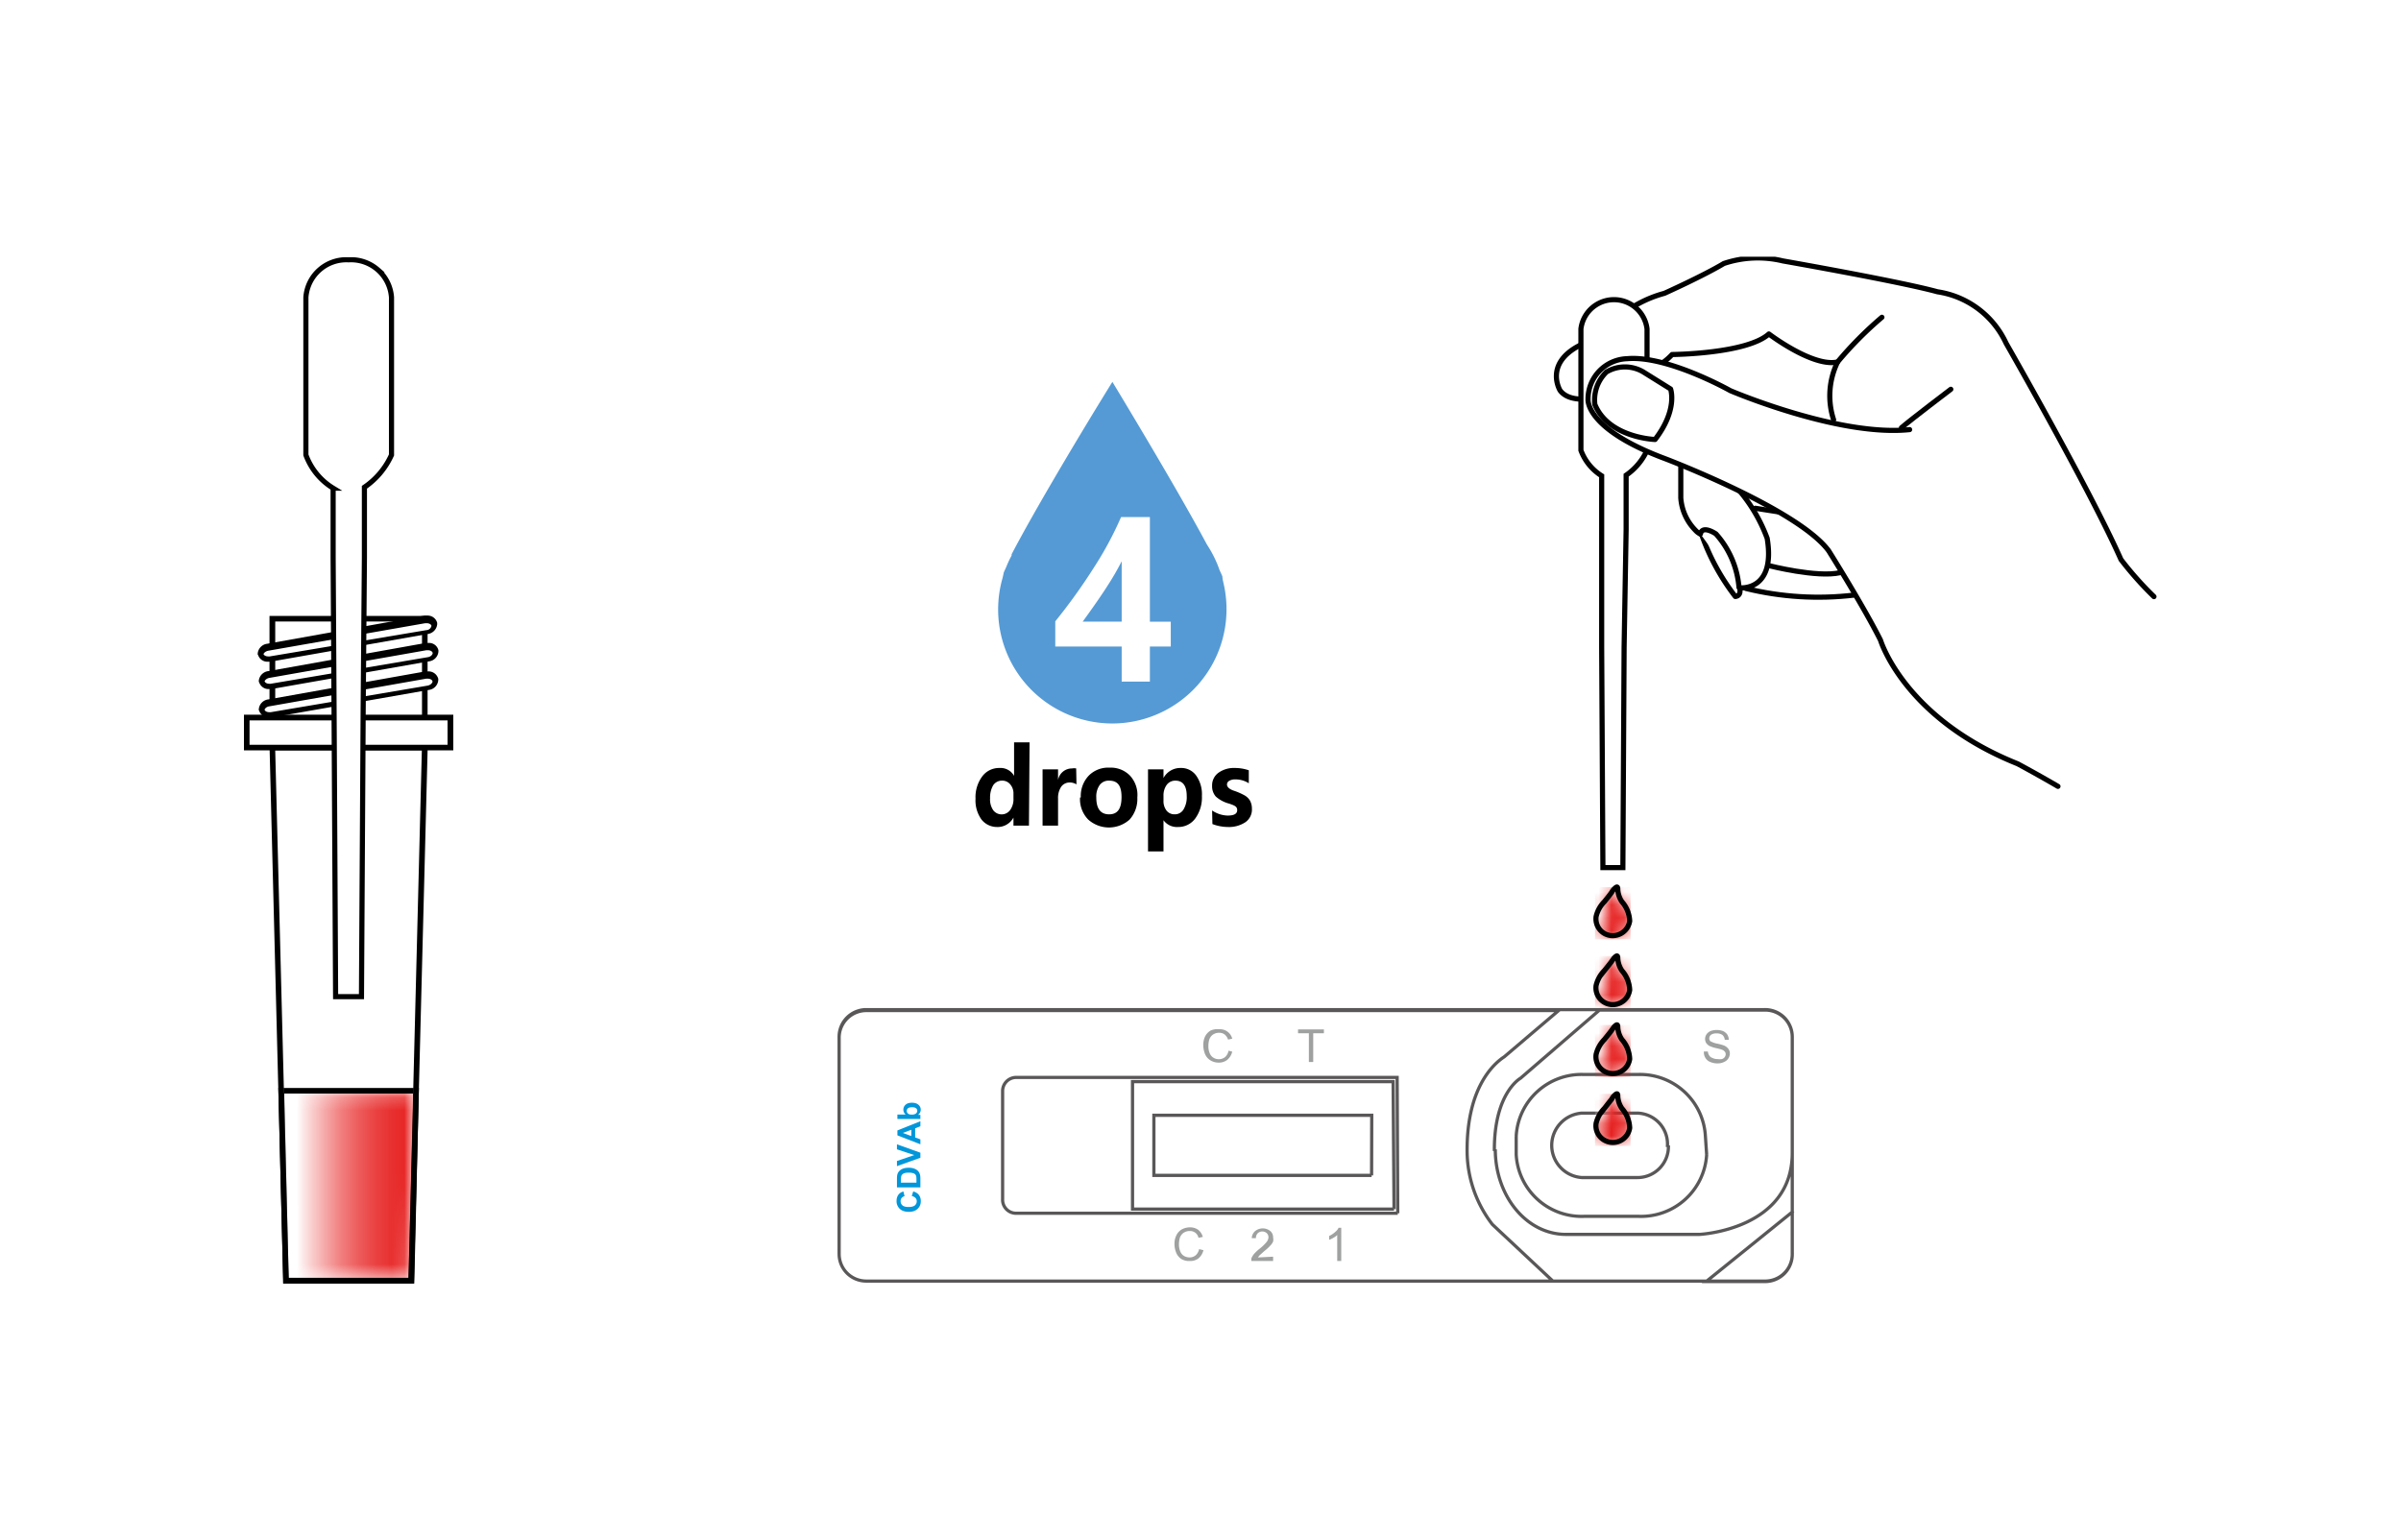<svg xmlns="http://www.w3.org/2000/svg" width="187" height="120" fill="none"><path fill="#fff" d="M0 0h187v120H0z"/><g clip-path="url(#a)"><path fill="#fff" d="M33.097 48.204H21.219v7.776h11.878v-7.776z"/><path fill="#000" d="M33.085 48.203v-.216H20.99v8.21h12.312v-8.21h-.217v.216h-.217v7.56H21.436V48.42h11.649v-.217h-.217.217z"/><path fill="#fff" d="M32.024 99.783H22.28l-1.073-41.54h11.878l-1.061 41.54z"/><path fill="#000" d="M32.024 99.783v-.228h-9.539l-1.05-41.096h11.42l-1.048 41.312.217.012v-.228.228h.217l1.073-41.757H20.99L22.063 100h10.166l.012-.217h-.217z"/><mask id="b" width="11" height="15" x="22" y="85" maskUnits="userSpaceOnUse" style="mask-type:luminance"><path fill="#fff" d="m22.135 85.194.35 14.36h9.322l.373-14.36H22.135z"/></mask><g mask="url(#b)"><path fill="url(#c)" d="M32.18 85.194H22.135v14.36H32.18v-14.36z"/></g><path fill="#000" d="m22.063 100-.012-.289.012.289zm10.13-15.239H22.11l.374 14.794h9.322-9.322l-.35-14.36H32.18l.013-.434z"/><path fill="#000" d="M32.627 84.761h-.434v.433l-.374 14.36h-9.334l-.374-14.793h-.434l.374 14.938V100h10.214l.362-15.239z"/><path fill="#fff" d="M35.075 55.907H19.216v2.348h15.858v-2.348z"/><path fill="#000" d="M35.075 58.243v-.217h-15.64v-1.902h15.423v2.119h.217v-.217.217h.229v-2.564H19v2.78h16.304v-.216h-.23z"/><path fill="#fff" d="M20.302 50.972a.59.59 0 0 0 .736.385l12.228-2.154c.35-.06.603-.337.554-.602a.59.59 0 0 0-.735-.385l-12.228 2.142c-.35.073-.603.337-.555.614z"/><path fill="#000" d="M20.302 50.972h-.217a.758.758 0 0 0 .808.578h.181l12.228-2.155a.845.845 0 0 0 .748-.758v-.108a.758.758 0 0 0-.808-.566h-.181l-12.24 2.19a.845.845 0 0 0-.748.747v.12h.434c0-.096.133-.277.398-.325l12.216-2.142h.108c.23 0 .374.12.374.216a.421.421 0 0 1-.398.325l-12.203 2.047h-.109c-.229 0-.374-.12-.374-.217l-.217.048z"/><path fill="#fff" d="M20.387 53.103a.59.59 0 0 0 .735.385l12.228-2.19c.362-.061.615-.338.567-.615a.614.614 0 0 0-.748-.373l-12.215 2.191c-.362.06-.616.325-.567.602z"/><path fill="#000" d="M20.387 53.103h-.217a.758.758 0 0 0 .808.578h.18l12.24-2.155a.833.833 0 0 0 .748-.759v-.108a.746.746 0 0 0-.796-.566h-.193l-12.24 2.191a.845.845 0 0 0-.76.746v.109h.435c0-.097.132-.277.386-.325l12.227-2.155h.121c.23 0 .362.12.374.217 0 .108-.133.289-.386.325l-12.24 2.07h-.096c-.23 0-.362-.12-.374-.217l-.217.049z"/><path fill="#fff" d="M20.387 55.318a.576.576 0 0 0 .735.373l12.228-2.143c.362-.072.615-.337.567-.614a.615.615 0 0 0-.748-.385l-12.215 2.155c-.362.06-.616.337-.567.614z"/><path fill="#000" d="M20.387 55.318h-.217a.77.77 0 0 0 .808.577h.18l12.228-2.142a.833.833 0 0 0 .748-.759v-.108a.783.783 0 0 0-.808-.578h-.193l-12.216 2.179a.845.845 0 0 0-.76.758v.109h.435c0-.109.132-.29.386-.325l12.215-2.155h.12c.23 0 .363.12.375.217 0 .096-.133.277-.386.325l-12.216 2.07h-.108c-.23 0-.362-.108-.374-.216l-.217.048z"/><path stroke="#595757" stroke-width=".25" d="M65.355 97.701V80.85a2.117 2.117 0 0 1 2.122-2.119h53.915l-4.244 3.611c-.833.542-2.883 2.408-2.883 7.223a9.418 9.418 0 0 0 1.966 5.826l4.715 4.418h-53.47m-2.12-2.109a2.104 2.104 0 0 0 1.31 1.95c.258.105.534.158.812.157M65.354 97.7V80.777a2.117 2.117 0 0 1 2.123-2.119h69.942a2.128 2.128 0 0 1 1.532.603 2.125 2.125 0 0 1 .638 1.516V97.7a2.101 2.101 0 0 1-1.344 1.964c-.263.102-.544.15-.826.143H67.477m41.386-5.285H79.198a1.05 1.05 0 0 1-1.11-1.095v-8.426a1.058 1.058 0 0 1 1.062-1.06h29.665l.048 10.581zm-2.038-2.949H89.87V86.89h16.967l-.012 4.683zm32.764 2.853v3.298a2.116 2.116 0 0 1-2.122 2.119h-4.583l6.705-5.417zm-9.647-5.188a2.41 2.41 0 0 1-2.412 2.504h-4.329a2.52 2.52 0 0 1-2.346-2.51 2.52 2.52 0 0 1 2.346-2.51h4.329a2.42 2.42 0 0 1 1.698.769 2.402 2.402 0 0 1 .642 1.747h.072zm2.979.71a5.1 5.1 0 0 1-1.662 3.487 5.118 5.118 0 0 1-3.632 1.328h-4.245a5.107 5.107 0 0 1-3.636-1.324 5.091 5.091 0 0 1-1.658-3.491v-1.42a5.079 5.079 0 0 1 1.655-3.495 5.094 5.094 0 0 1 3.639-1.32h4.148a5.108 5.108 0 0 1 3.636 1.324 5.087 5.087 0 0 1 1.658 3.49l.097 1.421zm-16.461-.397c0 3.611 2.412 6.62 5.511 6.62h10.383s7.235-.337 7.235-6.355V80.8a2.1 2.1 0 0 0-.622-1.494 2.105 2.105 0 0 0-1.5-.613h-12.891l-6.15 5.309s-2.038 1.12-2.038 5.549h.072zm-7.886 4.646H88.206v-9.93h20.295l.073 9.93z"/><path fill="#9FA0A0" d="m95.634 81.848.338.084a1.204 1.204 0 0 1-.386.638 1.05 1.05 0 0 1-.675.217 1.206 1.206 0 0 1-.663-.193 1.047 1.047 0 0 1-.398-.481 1.876 1.876 0 0 1-.133-.687 1.513 1.513 0 0 1 .145-.686 1.13 1.13 0 0 1 .434-.457 1.38 1.38 0 0 1 .675-.096.978.978 0 0 1 1.001.734l-.325.072a.83.83 0 0 0-.266-.397.676.676 0 0 0-.422-.133.834.834 0 0 0-.494.145.782.782 0 0 0-.278.373c-.047.16-.072.327-.072.494-.008.193.024.386.097.565a.723.723 0 0 0 .289.361c.13.082.28.124.434.12a.76.76 0 0 0 .482-.168.89.89 0 0 0 .266-.481m-2.292 15.444.338.084a1.204 1.204 0 0 1-.386.638 1.05 1.05 0 0 1-.675.205 1.207 1.207 0 0 1-.663-.157 1.084 1.084 0 0 1-.398-.493 1.767 1.767 0 0 1-.133-.675 1.454 1.454 0 0 1 .157-.698c.094-.186.24-.34.422-.445.194-.101.409-.155.627-.157.228-.002.45.065.64.193.175.142.302.336.36.554l-.337.072a.661.661 0 0 0-.675-.53.833.833 0 0 0-.495.145.782.782 0 0 0-.277.373c-.048.16-.073.326-.072.493-.008.194.025.386.096.566a.723.723 0 0 0 .29.361.907.907 0 0 0 .434.12.76.76 0 0 0 .482-.168.89.89 0 0 0 .265-.481zm8.55-14.577v-2.24h-.844v-.3h2.014v.3h-.832v2.24h-.338zm-2.785 15.167v.337h-1.689a.685.685 0 0 1 0-.217c.052-.121.122-.235.205-.337a3.32 3.32 0 0 1 .41-.385c.208-.16.399-.341.567-.542a.638.638 0 0 0 .145-.373.434.434 0 0 0-.133-.313.483.483 0 0 0-.35-.132.494.494 0 0 0-.361.144.517.517 0 0 0-.133.373h-.325a.77.77 0 0 1 .253-.541.941.941 0 0 1 1.206 0 .648.648 0 0 1 .205.505c.021.1.021.202 0 .3-.05.113-.12.215-.205.302a3.788 3.788 0 0 1-.483.445l-.362.325c-.047.053-.092.11-.132.169l1.182-.06zm5.306.337h-.314V96.22a1.28 1.28 0 0 1-.301.217 1.992 1.992 0 0 1-.326.157v-.301c.167-.077.322-.178.458-.301a.977.977 0 0 0 .278-.338h.205v2.589zm28.242-16.323h.313a.596.596 0 0 0 .109.313c.059.092.149.16.253.193a.82.82 0 0 0 .386.084c.115.02.234.02.349 0a.425.425 0 0 0 .218-.157.391.391 0 0 0 .072-.216.294.294 0 0 0-.072-.205.489.489 0 0 0-.23-.156c-.15-.05-.303-.09-.458-.12a2.788 2.788 0 0 1-.482-.157.787.787 0 0 1-.278-.24.637.637 0 0 1 .025-.674.73.73 0 0 1 .313-.254c.15-.059.31-.088.47-.084a1.32 1.32 0 0 1 .507.084.79.79 0 0 1 .325.265c.078.123.12.264.121.41h-.313a.58.58 0 0 0-.181-.374.763.763 0 0 0-.447-.12.738.738 0 0 0-.446.108.368.368 0 0 0-.132.277.283.283 0 0 0 .096.229c.159.085.329.146.507.18.193.035.382.088.566.157a.81.81 0 0 1 .326.265.583.583 0 0 1 .108.36.72.72 0 0 1-.12.374.7.7 0 0 1-.338.277c-.15.074-.315.11-.482.108a1.376 1.376 0 0 1-.579-.108.76.76 0 0 1-.374-.301.816.816 0 0 1-.132-.458"/><path fill="#0096DA" d="m71.013 93.182.113-.357c.2.054.347.146.444.274a.78.78 0 0 1 .145.484.786.786 0 0 1-.248.597c-.166.156-.392.234-.68.234-.303 0-.54-.078-.707-.235a.806.806 0 0 1-.252-.619c0-.223.066-.404.197-.544a.72.72 0 0 1 .337-.186l.087.364a.386.386 0 0 0-.224.136.385.385 0 0 0-.082.25c0 .134.048.244.145.329.097.084.255.126.472.126.23 0 .395-.042.493-.125a.404.404 0 0 0 .147-.323.37.37 0 0 0-.094-.253.542.542 0 0 0-.293-.152zm-1.154-.674v-.673c0-.152.011-.268.035-.347a.61.61 0 0 1 .168-.275.795.795 0 0 1 .296-.175c.116-.04.26-.06.43-.06.15 0 .28.02.389.057.133.045.24.11.322.195a.64.64 0 0 1 .146.259c.026.081.039.19.039.326v.694h-1.825zm.308-.368h1.21v-.275c0-.103-.007-.177-.018-.223a.335.335 0 0 0-.076-.148.383.383 0 0 0-.176-.097 1.198 1.198 0 0 0-.335-.038c-.14 0-.249.013-.325.038a.418.418 0 0 0-.176.104.35.35 0 0 0-.086.17 1.674 1.674 0 0 0-.018.303v.166zm1.517-1.94-1.825.652v-.4l1.35-.462-1.35-.447v-.39l1.825.653v.393zm0-2.846v.393l-.407.156v.716l.407.147v.384l-1.79-.697v-.382l1.79-.717zm-.708.665-.664.247.664.242v-.489zm.708-.84h-1.79v-.344h.645a.505.505 0 0 1-.008-.768c.113-.103.277-.155.491-.155.221 0 .392.053.511.16a.492.492 0 0 1-.04.788h.19v.318zm-.677-.341a.551.551 0 0 0 .298-.064.271.271 0 0 0 .137-.237.241.241 0 0 0-.096-.192c-.066-.054-.168-.08-.307-.08-.148 0-.255.026-.32.08a.254.254 0 0 0-.099.206c0 .082.033.15.097.205.063.055.16.082.29.082z"/><path fill="#fff" d="M167.759 46.482a26.075 26.075 0 0 1-2.569-2.889c-2.411-5.44-8.947-16.852-8.947-16.852a7.035 7.035 0 0 0-5.343-4.008c-2.87-.795-12.058-2.408-12.058-2.408a8.301 8.301 0 0 0-4.583.205c-1.604.963-4.63 2.323-4.63 2.323a9.259 9.259 0 0 0-3.883 2.142 13.184 13.184 0 0 1-2.87 1.999c-2.581 1.432-1.375 3.418-1.375 3.418.663.903 2.195.65 2.195.65"/><path stroke="#000" stroke-linecap="round" stroke-linejoin="round" stroke-width=".4" d="M167.759 46.482a26.075 26.075 0 0 1-2.569-2.889c-2.411-5.44-8.947-16.852-8.947-16.852a7.035 7.035 0 0 0-5.343-4.008c-2.87-.795-12.058-2.408-12.058-2.408a8.301 8.301 0 0 0-4.583.205c-1.604.963-4.63 2.323-4.63 2.323a9.259 9.259 0 0 0-3.883 2.142 13.184 13.184 0 0 1-2.87 1.999c-2.581 1.432-1.375 3.418-1.375 3.418.663.903 2.195.65 2.195.65"/><path fill="#fff" d="M130.907 36.106v2.684a3.992 3.992 0 0 0 1.145 2.528c.133.148.298.263.483.337a17.207 17.207 0 0 0 2.617 4.815s.494 0 .337-.674c0 0 2.834.313 2.147-3.852a12.433 12.433 0 0 0-2.147-3.695"/><path stroke="#000" stroke-linecap="round" stroke-linejoin="round" stroke-width=".4" d="M130.907 36.106v2.684a3.992 3.992 0 0 0 1.145 2.528c.133.148.298.263.483.337a17.207 17.207 0 0 0 2.617 4.815s.494 0 .337-.674c0 0 2.834.313 2.147-3.852a12.433 12.433 0 0 0-2.147-3.695"/><path fill="#fff" d="M135.441 45.76a7.132 7.132 0 0 0-1.797-4.165s-1.049-.722-1.206 0"/><path stroke="#000" stroke-linecap="round" stroke-linejoin="round" stroke-width=".4" d="M135.441 45.76a7.132 7.132 0 0 0-1.797-4.165s-1.049-.722-1.206 0"/><path fill="#fff" d="M146.571 24.719a28.561 28.561 0 0 0-3.449 3.479c-1.905.445-5.354-2.18-5.354-2.18-1.724 1.554-7.537 1.602-7.537 1.602a4.738 4.738 0 0 1-.663.59"/><path stroke="#000" stroke-linecap="round" stroke-linejoin="round" stroke-width=".4" d="M146.571 24.719a28.561 28.561 0 0 0-3.449 3.479c-1.905.445-5.354-2.18-5.354-2.18-1.724 1.554-7.537 1.602-7.537 1.602a4.738 4.738 0 0 1-.663.59"/><path fill="#fff" d="M137.804 44.075s3.715.95 5.511.541z"/><path stroke="#000" stroke-linecap="round" stroke-linejoin="round" stroke-width=".4" d="M137.804 44.075s3.715.95 5.511.541"/><path fill="#fff" d="m136.707 39.597 2.159.337z"/><path stroke="#000" stroke-linecap="round" stroke-linejoin="round" stroke-width=".4" d="m136.707 39.597 2.159.337"/><path fill="#fff" d="M135.972 45.844c2.759.678 5.619.853 8.441.518z"/><path stroke="#000" stroke-linecap="round" stroke-linejoin="round" stroke-width=".4" d="M135.972 45.844c2.759.678 5.619.853 8.441.518"/><path fill="#fff" d="M151.938 30.328s-3.015 2.287-3.847 2.997z"/><path stroke="#000" stroke-linecap="round" stroke-linejoin="round" stroke-width=".4" d="M151.938 30.328s-3.015 2.287-3.847 2.997"/><path fill="#fff" d="M143.122 28.198a6.013 6.013 0 0 0-.313 4.502z"/><path stroke="#000" stroke-linecap="round" stroke-linejoin="round" stroke-width=".4" d="M143.122 28.198a6.013 6.013 0 0 0-.313 4.502"/><path fill="#fff" d="m126.493 50.406-.096 17.19h-1.556l-.096-17.178V37.07a3.969 3.969 0 0 1-1.616-1.986v-9.461a2.594 2.594 0 0 1 5.149 0v9.46a4.748 4.748 0 0 1-1.628 1.939v4.225l-.157 9.16z"/><path stroke="#000" stroke-width=".4" d="m126.493 50.406-.096 17.19h-1.556l-.096-17.178V37.07a3.969 3.969 0 0 1-1.616-1.986v-9.461a2.594 2.594 0 0 1 5.149 0v9.46a4.748 4.748 0 0 1-1.628 1.939v4.225l-.157 9.16z"/><path fill="#fff" d="M160.282 61.264a106.858 106.858 0 0 0-3.135-1.757c-8.851-3.54-10.684-9.63-10.684-9.63-1.303-2.612-4.04-6.97-4.04-6.97-2.412-3.25-12.71-7.162-12.71-7.162-6.283-2.335-6.03-4.634-6.03-4.634a3.148 3.148 0 0 1 3.051-3.166c3.124-.277 8.032 2.491 8.032 2.491s8.441 3.612 13.964 3.034"/><path stroke="#000" stroke-linecap="round" stroke-linejoin="round" stroke-width=".4" d="M160.282 61.264a106.858 106.858 0 0 0-3.135-1.757c-8.851-3.54-10.684-9.63-10.684-9.63-1.303-2.612-4.04-6.97-4.04-6.97-2.412-3.25-12.71-7.162-12.71-7.162-6.283-2.335-6.03-4.634-6.03-4.634a3.148 3.148 0 0 1 3.051-3.166c3.124-.277 8.032 2.491 8.032 2.491s8.441 3.612 13.964 3.034"/><path fill="#fff" d="M130.111 30.304s.591 1.601-1.206 3.936c0 0-3.618-.12-4.691-2.732a3.027 3.027 0 0 1 .904-2.528 2.817 2.817 0 0 1 2.871 0l2.122 1.324z"/><path stroke="#000" stroke-linecap="round" stroke-linejoin="round" stroke-width=".4" d="M130.111 30.304s.591 1.601-1.206 3.936c0 0-3.618-.12-4.691-2.732a3.027 3.027 0 0 1 .904-2.528 2.817 2.817 0 0 1 2.871 0l2.122 1.324z"/><mask id="d" width="3" height="5" x="124" y="69" maskUnits="userSpaceOnUse" style="mask-type:luminance"><path fill="#fff" d="M125.733 69.353c-.084.108-.156.229-.205.277-.168.24-.361.47-.542.698-.335.33-.569.747-.675 1.204a1.287 1.287 0 0 0 .687 1.336 1.328 1.328 0 0 0 1.929-1.108 2.396 2.396 0 0 0-.603-1.504 1.856 1.856 0 0 1-.325-.987c0-.12 0-.157-.073-.157-.072 0-.132.085-.217.18"/></mask><g mask="url(#d)"><path fill="url(#e)" d="M127 69.112h-2.774v4.069H127v-4.069z"/></g><path stroke="#000" stroke-width=".4" d="M124.311 71.412a1.313 1.313 0 0 0 .687 1.336 1.338 1.338 0 0 0 1.929-.987 2.396 2.396 0 0 0-.603-1.505 1.856 1.856 0 0 1-.325-.987c0-.277-.145-.145-.29 0-.144.144-.156.229-.205.277-.168.24-.361.47-.542.698-.323.32-.549.725-.651 1.168z"/><mask id="f" width="3" height="5" x="124" y="74" maskUnits="userSpaceOnUse" style="mask-type:luminance"><path fill="#fff" d="m125.733 74.662-.205.288c-.168.23-.361.458-.542.686-.335.33-.569.747-.675 1.204a1.287 1.287 0 0 0 .687 1.336 1.327 1.327 0 0 0 1.929-.987 2.398 2.398 0 0 0-.603-1.564 1.856 1.856 0 0 1-.325-.988c0-.12 0-.156-.073-.156-.072 0-.132.084-.217.18"/></mask><g mask="url(#f)"><path fill="url(#g)" d="M127 74.481h-2.774v4.069H127v-4.07z"/></g><path stroke="#000" stroke-width=".4" d="M124.311 76.78a1.298 1.298 0 0 0 .687 1.336 1.327 1.327 0 0 0 1.929-.987 2.396 2.396 0 0 0-.603-1.504 1.856 1.856 0 0 1-.325-.987c0-.277-.145-.145-.29 0l-.205.288c-.168.23-.361.458-.542.687a2.47 2.47 0 0 0-.651 1.167z"/><mask id="h" width="3" height="5" x="124" y="79" maskUnits="userSpaceOnUse" style="mask-type:luminance"><path fill="#fff" d="m125.733 80.03-.205.29c-.168.228-.361.457-.542.685-.335.33-.569.747-.675 1.204a1.275 1.275 0 0 0 .687 1.336 1.324 1.324 0 0 0 1.693-.396 1.32 1.32 0 0 0 .236-.579 2.401 2.401 0 0 0-.603-1.577 1.856 1.856 0 0 1-.325-.987c0-.108 0-.156-.073-.156-.072 0-.132.084-.217.18"/></mask><g mask="url(#h)"><path fill="url(#i)" d="M127 79.85h-2.774v4.068H127V79.85z"/></g><path stroke="#000" stroke-width=".4" d="M124.311 82.149a1.298 1.298 0 0 0 .687 1.336 1.326 1.326 0 0 0 1.929-.975 2.403 2.403 0 0 0-.603-1.517 1.856 1.856 0 0 1-.325-.987c0-.277-.145-.144-.29 0l-.205.29c-.168.228-.361.456-.542.685a2.47 2.47 0 0 0-.651 1.168z"/><mask id="j" width="3" height="5" x="124" y="85" maskUnits="userSpaceOnUse" style="mask-type:luminance"><path fill="#fff" d="M125.733 85.399c-.084.108-.156.24-.205.289-.048.048-.361.457-.542.686-.335.33-.569.747-.675 1.204a1.275 1.275 0 0 0 .687 1.336 1.326 1.326 0 0 0 1.929-.975 2.401 2.401 0 0 0-.603-1.577 1.819 1.819 0 0 1-.325-.987c0-.109 0-.157-.073-.157-.072 0-.132.084-.217.18"/></mask><g mask="url(#j)"><path fill="url(#k)" d="M127 85.218h-2.774v4.069H127v-4.069z"/></g><path stroke="#000" stroke-width=".4" d="M124.311 87.517a1.287 1.287 0 0 0 .687 1.337 1.324 1.324 0 0 0 1.693-.397c.124-.171.205-.37.236-.579a2.404 2.404 0 0 0-.603-1.516 1.818 1.818 0 0 1-.325-.987c0-.265-.145-.145-.29 0-.144.144-.156.24-.205.289-.048.048-.361.457-.542.686a2.47 2.47 0 0 0-.651 1.167z"/><g style="mix-blend-mode:multiply"><mask id="l" width="10" height="62" x="22" y="18" maskUnits="userSpaceOnUse" style="mask-type:luminance"><path fill="#fff" d="M31.94 18.796h-9.576v60.295h9.575V18.796z"/></mask><g mask="url(#l)"><path fill="#fff" d="m28.285 55.342-.132 22.305h-2.014l-.12-22.293-.073-11.93v-5.392a5.07 5.07 0 0 1-2.122-2.588V23.166a3.152 3.152 0 0 1 1.063-2.143 3.163 3.163 0 0 1 2.265-.782c.83-.05 1.647.23 2.272.777a3.152 3.152 0 0 1 1.068 2.148v12.278a6.02 6.02 0 0 1-2.11 2.516v5.489l-.097 11.893z"/><path stroke="#000" stroke-width=".4" d="m28.285 55.342-.132 22.305h-2.014l-.12-22.293-.073-11.93v-5.392a5.07 5.07 0 0 1-2.122-2.588V23.166a3.152 3.152 0 0 1 1.063-2.143 3.163 3.163 0 0 1 2.265-.782c.83-.05 1.647.23 2.272.777a3.152 3.152 0 0 1 1.068 2.148v12.278a6.02 6.02 0 0 1-2.11 2.516v5.489l-.097 11.893z"/></g></g><path fill="#559AD4" d="M86.663 56.365a8.911 8.911 0 0 1-7.131-3.536 8.877 8.877 0 0 1-1.443-7.815l.072-.325c0-.085.096-.253.23-.566.115-.288.248-.57.397-.843v-.096c1.773-3.395 5.33-9.365 7.85-13.434 2.268 3.756 5.475 9.149 7.356 12.663l.145.23a8.91 8.91 0 0 1 .832 1.733c.023.066.051.13.085.192l.144.325c.012.154.036.307.073.458a8.99 8.99 0 0 1 .253 2.118 8.887 8.887 0 0 1-2.606 6.286 8.92 8.92 0 0 1-6.294 2.61"/><path fill="#fff" d="M84.323 48.432h3.039v-4.706c-.315.619-.66 1.221-1.037 1.805-.446.71-1.11 1.673-2.002 2.901zm5.234-8.149v8.15h1.628v1.937h-1.628v2.733h-2.195V50.37h-5.173v-1.962a44.8 44.8 0 0 0 3.015-4.2 26.978 26.978 0 0 0 2.11-3.925h2.243z"/><path fill="#000" d="M78.933 61.842a1.07 1.07 0 0 0-.253-.734.797.797 0 0 0-.628-.29.822.822 0 0 0-.699.362 1.899 1.899 0 0 0-.241 1.011c-.024.327.06.653.241.927a.82.82 0 0 0 1.315 0 1.43 1.43 0 0 0 .265-.903v-.373zm1.206 2.48h-1.206v-.626a1.398 1.398 0 0 1-1.29.734 1.533 1.533 0 0 1-1.206-.59 2.536 2.536 0 0 1-.459-1.613 2.705 2.705 0 0 1 .519-1.733 1.629 1.629 0 0 1 1.35-.662 1.207 1.207 0 0 1 1.134.614v-2.612h1.206l-.048 6.488zm3.701-3.214a.99.99 0 0 0-.542-.145.797.797 0 0 0-.651.337 1.55 1.55 0 0 0-.241.915v2.106H81.2V59.94h1.206v.83a1.095 1.095 0 0 1 1.085-.902.845.845 0 0 1 .326 0l.024 1.24zm1.544 1.022c0 .88.338 1.313 1.001 1.313.663 0 .965-.446.965-1.348 0-.903-.314-1.276-.965-1.276a.87.87 0 0 0-.735.337 1.54 1.54 0 0 0-.266.975zm-1.206 0a2.295 2.295 0 0 1 .615-1.697 2.123 2.123 0 0 1 1.628-.626 2.078 2.078 0 0 1 1.58.614 2.213 2.213 0 0 1 .579 1.71 2.405 2.405 0 0 1-.603 1.721 2.414 2.414 0 0 1-3.22 0 2.272 2.272 0 0 1-.639-1.721m6.5.253c-.012.271.07.538.229.758a.774.774 0 0 0 .627.3.785.785 0 0 0 .7-.372 1.84 1.84 0 0 0 .253-1.047c0-.807-.302-1.204-.88-1.204a.822.822 0 0 0-.676.325c-.175.25-.264.55-.253.854v.386zm0 1.408v2.54h-1.206V59.94h1.206v.674a1.481 1.481 0 0 1 1.339-.782 1.426 1.426 0 0 1 1.205.59c.324.464.481 1.024.447 1.589a2.765 2.765 0 0 1-.519 1.757 1.628 1.628 0 0 1-1.339.662 1.293 1.293 0 0 1-1.205-.638h.072zm3.786-.65c.356.245.774.383 1.206.397.495 0 .748-.132.748-.421 0-.29-.205-.361-.615-.506a2.51 2.51 0 0 1-1.05-.554 1.203 1.203 0 0 1-.289-.842 1.201 1.201 0 0 1 .495-1.011 2.054 2.054 0 0 1 1.278-.373c.37-.001.736.06 1.085.18v1.011a1.909 1.909 0 0 0-1.06-.3.858.858 0 0 0-.459.108.326.326 0 0 0-.18.288c0 .193.18.362.53.482.288.094.566.215.832.361.18.098.33.244.434.421.098.19.148.4.145.614a1.202 1.202 0 0 1-.507 1.06 2.32 2.32 0 0 1-1.363.373 3.456 3.456 0 0 1-1.206-.229l-.024-1.06z"/></g><defs><radialGradient id="e" cx="0" cy="0" r="1" gradientTransform="matrix(1.64 0 0 2.468 124.391 71.298)" gradientUnits="userSpaceOnUse"><stop stop-color="#fff"/><stop offset=".08" stop-color="#FBDBDB"/><stop offset=".21" stop-color="#F5A9A9"/><stop offset=".33" stop-color="#F17F7F"/><stop offset=".46" stop-color="#ED5C5C"/><stop offset=".59" stop-color="#EA4141"/><stop offset=".72" stop-color="#E82E2E"/><stop offset=".86" stop-color="#E62323"/><stop offset="1" stop-color="#E61F1F"/></radialGradient><radialGradient id="g" cx="0" cy="0" r="1" gradientTransform="matrix(1.64 0 0 2.468 124.391 76.498)" gradientUnits="userSpaceOnUse"><stop stop-color="#fff"/><stop offset=".08" stop-color="#FBDBDB"/><stop offset=".21" stop-color="#F5A9A9"/><stop offset=".33" stop-color="#F17F7F"/><stop offset=".46" stop-color="#ED5C5C"/><stop offset=".59" stop-color="#EA4141"/><stop offset=".72" stop-color="#E82E2E"/><stop offset=".86" stop-color="#E62323"/><stop offset="1" stop-color="#E61F1F"/></radialGradient><radialGradient id="i" cx="0" cy="0" r="1" gradientTransform="matrix(1.64 0 0 2.468 124.391 81.879)" gradientUnits="userSpaceOnUse"><stop stop-color="#fff"/><stop offset=".08" stop-color="#FBDBDB"/><stop offset=".21" stop-color="#F5A9A9"/><stop offset=".33" stop-color="#F17F7F"/><stop offset=".46" stop-color="#ED5C5C"/><stop offset=".59" stop-color="#EA4141"/><stop offset=".72" stop-color="#E82E2E"/><stop offset=".86" stop-color="#E62323"/><stop offset="1" stop-color="#E61F1F"/></radialGradient><radialGradient id="k" cx="0" cy="0" r="1" gradientTransform="matrix(1.64 0 0 2.179 124.391 86.539)" gradientUnits="userSpaceOnUse"><stop stop-color="#fff"/><stop offset=".08" stop-color="#FBDBDB"/><stop offset=".21" stop-color="#F5A9A9"/><stop offset=".33" stop-color="#F17F7F"/><stop offset=".46" stop-color="#ED5C5C"/><stop offset=".59" stop-color="#EA4141"/><stop offset=".72" stop-color="#E82E2E"/><stop offset=".86" stop-color="#E62323"/><stop offset="1" stop-color="#E61F1F"/></radialGradient><linearGradient id="c" x1="23.098" x2="33.589" y1="93.453" y2="93.453" gradientUnits="userSpaceOnUse"><stop stop-color="#fff"/><stop offset=".08" stop-color="#FBDBDB"/><stop offset=".21" stop-color="#F5A9A9"/><stop offset=".33" stop-color="#F17F7F"/><stop offset=".46" stop-color="#ED5C5C"/><stop offset=".59" stop-color="#EA4141"/><stop offset=".72" stop-color="#E82E2E"/><stop offset=".86" stop-color="#E62323"/><stop offset="1" stop-color="#E61F1F"/></linearGradient><clipPath id="a"><path fill="#fff" d="M19 20h149v80H19z"/></clipPath></defs></svg>